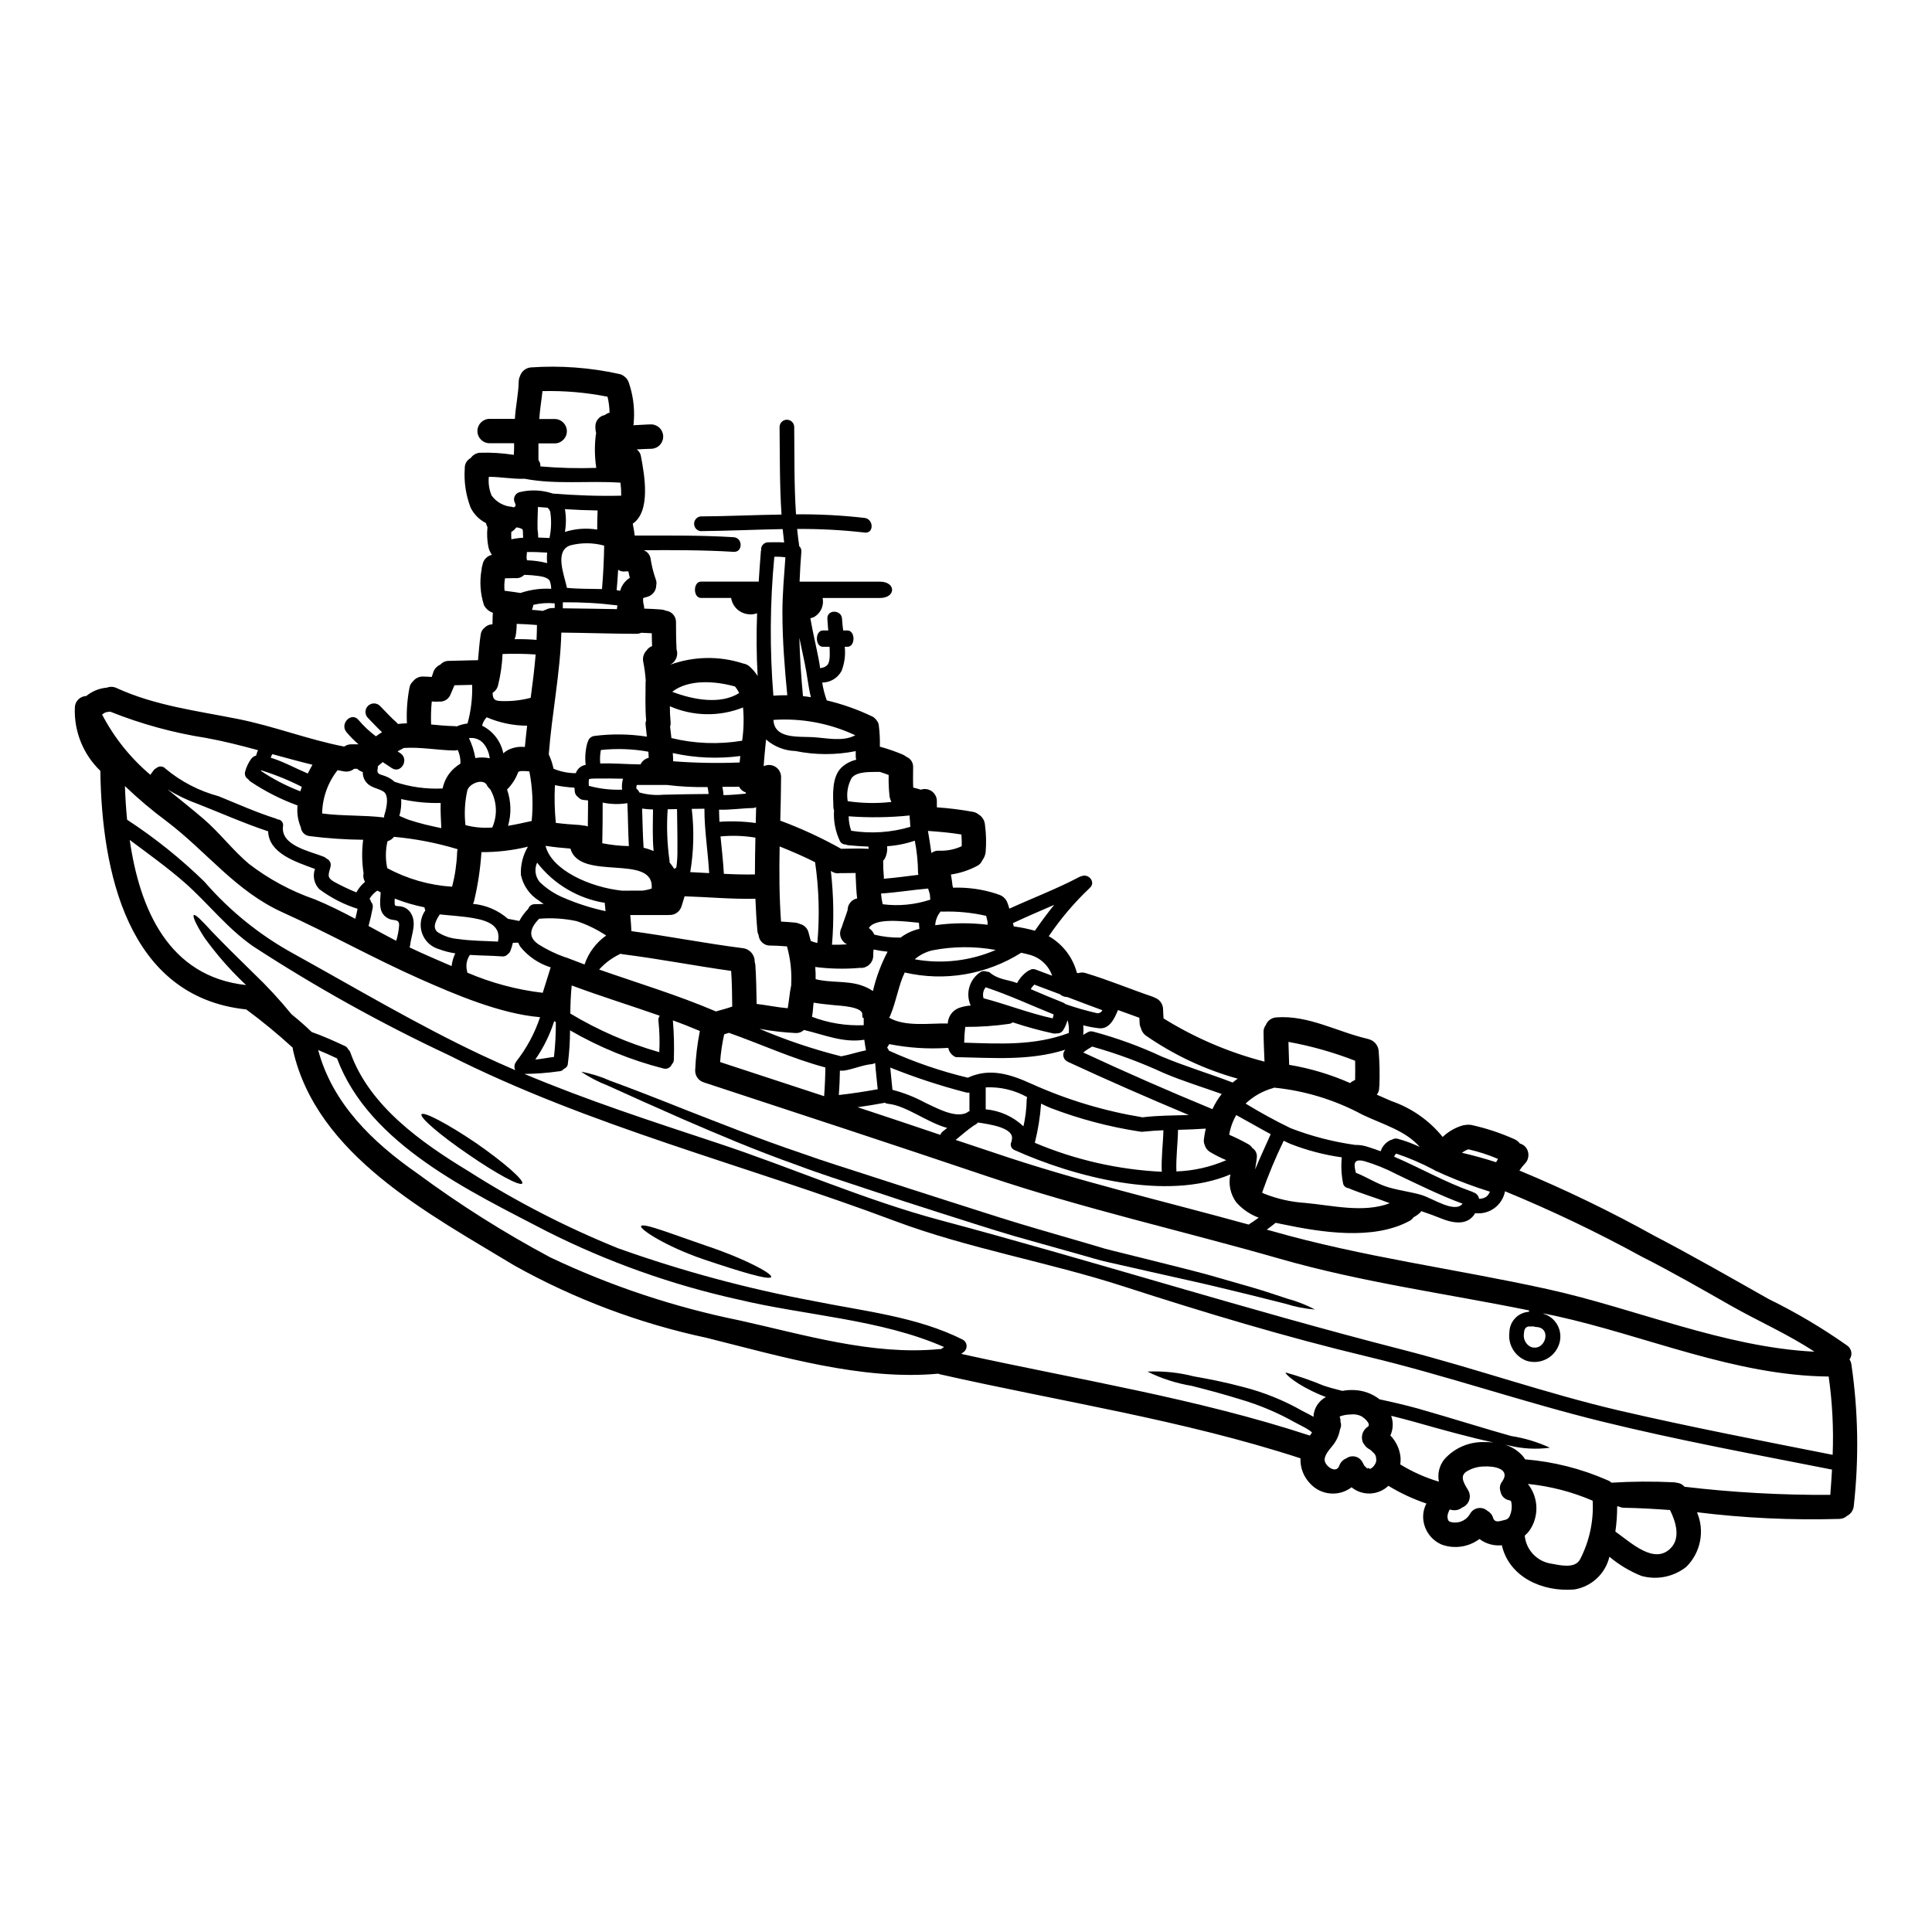 <?xml version="1.0" encoding="UTF-8"?>
<!-- Uploaded to: SVG Repo, www.svgrepo.com, Generator: SVG Repo Mixer Tools -->
<svg fill="#000000" width="800px" height="800px" version="1.1" viewBox="144 144 512 512" xmlns="http://www.w3.org/2000/svg">
 <g>
  <path d="m426.34 422.18c-9.523 2.996-19.051 2.156-29.07 1.969l-0.004-0.004c-0.977-0.426-1.695-1.289-1.938-2.324v-0.129c-0.105 0-0.215 0.023-0.344 0.023-5.129 0.324-10.281-0.016-15.324-1.016-0.207 0.312-0.395 0.637-0.562 0.973 0.219 0.199 0.375 0.461 0.453 0.75 6.731 3.055 13.738 5.461 20.93 7.18 5.816-2.695 11.312-0.93 17.047 1.699 9.316 4.184 19.141 7.141 29.219 8.793h0.086c4.055-0.496 8.125-0.477 12.203-0.605-10.754-4.523-21.445-9.18-32.023-14.09-0.035-0.016-0.062-0.039-0.086-0.066-0.219-0.094-0.418-0.227-0.582-0.395-0.754-0.766-0.758-1.992-0.004-2.758zm81.723 106.89c-0.043 0-0.648-0.645-0.754-0.73-0.043-0.023-0.645-0.434-0.73-0.477h-0.004c-0.449-0.281-0.82-0.676-1.078-1.141-0.062-0.062-0.105-0.129-0.172-0.191h-0.004c-0.84-1.562-0.32-3.508 1.184-4.441 0.926-0.711-0.992-2.414-1.875-2.848-0.832-0.371-1.75-0.508-2.652-0.391-1.016 0-2.019 0.184-2.973 0.539 0.137 0.312 0.215 0.648 0.238 0.988 0.008 0.129 0.008 0.262 0 0.391 0.242 0.672 0.195 1.418-0.133 2.051-0.273 1.578-0.949 3.055-1.965 4.289-0.789 1.016-2.418 2.695-2.047 4.137 0.395 1.574 3.059 3.277 3.812 1.207 0.301-0.902 0.988-1.625 1.875-1.969 0.691-0.504 1.574-0.672 2.406-0.465 0.832 0.207 1.527 0.773 1.902 1.543 0.086 0.148 0.539 0.926 0.52 0.926 0.105 0.129 0.602 0.516 0.602 0.582 0.082 0.027 0.164 0.062 0.238 0.105 0.023 0 0.023-0.043 0.043-0.043 0.02 0 0.086-0.105 0.129-0.105 0.105 0 0.191 0.129 0.234 0.129s0.066 0.129 0.129 0.105c0.062-0.023 0.148-0.043 0.148 0l0.004 0.004c0.066-0.059 0.141-0.109 0.215-0.156 0.148-0.086 0.234-0.129 0.281-0.148l0.109-0.105c0.133-0.125 0.254-0.254 0.367-0.395 0.043-0.086 0.344-0.539 0.395-0.625l0.023-0.023c0.043-0.168 0.105-0.324 0.148-0.473-0.004-0.074 0.012-0.148 0.043-0.219v-0.305c0-0.082-0.062-0.473-0.062-0.535 0 0 0.02-0.023 0.02 0v0.004c-0.059-0.465-0.277-0.895-0.617-1.215zm126.57-23.535v0.004c1.82 12.414 2.035 25.008 0.645 37.477-0.074 1.148-0.746 2.168-1.766 2.695-0.551 0.5-1.262 0.789-2.004 0.816-12.621 0.371-25.254-0.219-37.785-1.766 2.102 4.945 0.984 10.668-2.824 14.461-3.352 2.664-7.773 3.562-11.898 2.414-3.086-1.227-5.953-2.945-8.488-5.086-1.066 4.523-4.762 7.957-9.352 8.684-8.469 0.688-17.219-3.297-19.16-11.727l-0.004 0.004c-2.113 0.215-4.231-0.379-5.926-1.66-2.852 2.129-6.578 2.695-9.934 1.508-2.769-1.152-4.676-3.738-4.957-6.727-0.133-1.441 0.156-2.894 0.836-4.18-3.523-1.184-6.902-2.762-10.078-4.695-2.691 2.566-6.871 2.734-9.762 0.395-3.359 2.555-8.117 2.125-10.969-0.992-1.738-1.781-2.668-4.203-2.566-6.691-31.203-10.172-63.637-15.039-95.598-22.281-0.152-0.043-0.281-0.109-0.395-0.148-20.172 1.875-41.895-4.637-61.336-9.484l0.004-0.004c-17.852-3.805-35.035-10.262-50.973-19.156-22.566-13.684-52.543-29.266-58.73-57.281-0.023-0.156-0.035-0.316-0.043-0.473-3.922-3.59-8.031-6.969-12.305-10.129-31.652-3.32-38.309-36.898-38.672-63.23-4.539-4.356-6.996-10.441-6.758-16.727 0.008-1.676 1.344-3.047 3.019-3.102 1.559-1.277 3.469-2.055 5.477-2.219 0.832-0.32 1.758-0.281 2.562 0.105 10.234 4.676 21.207 6.016 32.109 8.191 9.57 1.898 18.664 5.477 28.215 7.324 0.547-0.406 1.211-0.617 1.891-0.602h1.906c-1.16-0.992-2.234-2.082-3.211-3.254-1.832-2.238 1.359-5.453 3.211-3.188v-0.004c1.371 1.613 2.918 3.066 4.613 4.332 0.535-0.395 1.055-0.754 1.613-1.102-1.316-1.227-2.519-2.543-3.769-3.812v-0.004c-0.84-0.887-0.816-2.277 0.043-3.141 0.863-0.863 2.258-0.883 3.144-0.047 1.531 1.531 2.934 3.148 4.594 4.57 0.086 0.086 0.105 0.191 0.191 0.281 0 0 0.043-0.023 0.086-0.023v-0.004c0.766-0.098 1.535-0.152 2.309-0.168-0.148-3.176 0.082-6.363 0.688-9.484 0.117-0.645 0.453-1.23 0.949-1.656 0.598-0.793 1.527-1.254 2.519-1.254 0.789 0 1.598 0.066 2.418 0.109 0.129-0.348 0.254-0.711 0.395-1.18h-0.004c0.293-0.941 0.988-1.707 1.898-2.09 0.586-0.652 1.43-1.016 2.305-0.992 2.562-0.023 5.117-0.172 7.672-0.172 0.234-2.262 0.348-4.547 0.711-6.789h0.004c0.082-0.738 0.465-1.406 1.055-1.852 0.379-0.387 0.855-0.66 1.379-0.785 0.234-0.043 0.473-0.062 0.688-0.105 0.02-0.324 0.02-0.645 0.02-0.992 0-0.645 0.023-1.359 0.086-2.047l0.004-0.004c-1.02-0.344-1.867-1.07-2.363-2.023-0.992-3.062-1.207-6.32-0.625-9.484 0-0.375 0.074-0.75 0.219-1.098 0.168-1.359 1.18-2.465 2.516-2.754-0.449-0.621-0.77-1.324-0.941-2.07-0.34-1.734-0.422-3.504-0.242-5.258-0.188-0.34-0.32-0.703-0.395-1.082-1.762-0.887-3.191-2.324-4.07-4.09-1.273-3.324-1.801-6.883-1.555-10.434-0.047-1.133 0.566-2.191 1.578-2.715 0.543-0.789 1.406-1.301 2.359-1.402 3.027-0.102 6.059 0.086 9.055 0.559 0.043-0.621 0.086-1.227 0.086-1.832v-1.25h-6.488c-1.785 0-3.231-1.445-3.231-3.231s1.445-3.231 3.231-3.231h6.691c0.195-3.316 0.949-6.555 1.016-9.871 0.008-0.484 0.117-0.961 0.324-1.402 0.395-1.309 1.547-2.246 2.906-2.359 7.816-0.539 15.668 0.039 23.32 1.723 0.496 0.082 0.961 0.289 1.355 0.602 0.59 0.402 1.031 0.984 1.254 1.66 1.094 3.16 1.562 6.504 1.375 9.84 0 0.098-0.016 0.191-0.043 0.281 0.039 0.41 0.004 0.828-0.105 1.227 1.594-0.066 3.211-0.215 4.828-0.234 1.723 0.086 3.078 1.504 3.078 3.231 0 1.727-1.355 3.148-3.078 3.231-1.121 0-2.481 0.109-3.938 0.172l0.004 0.004c0.609 0.43 1.012 1.09 1.117 1.828 0.949 5.004 2.652 14.562-2.176 17.848 0.215 1.055 0.395 2.09 0.52 3.148 8.75 0 17.477-0.105 26.207 0.434 2.477 0.148 2.5 4.031 0 3.879-7.953-0.492-15.887-0.473-23.836-0.43l-0.004-0.004c0.918 0.34 1.598 1.121 1.812 2.07 0.293 1.973 0.773 3.906 1.445 5.785 0.156 0.453 0.188 0.945 0.086 1.418 0 1.445-0.969 2.707-2.363 3.082-0.266 0.059-0.527 0.133-0.785 0.219-0.098 0.051-0.195 0.094-0.301 0.125 0 0.023-0.023 0.043-0.023 0.066 0 0.148-0.02 0.348-0.02 0.43 0.02 0.215 0.02 0.453 0.043 0.668 0 0.086 0.062 0.281 0.082 0.434 0.098 0.285 0.148 0.582 0.156 0.883-0.004 0.102 0.004 0.203 0.02 0.301 1.488 0.062 2.977 0.105 4.465 0.234l-0.004 0.004c0.453 0.027 0.898 0.137 1.316 0.32 1.547 0.188 2.699 1.523 2.648 3.082 0 2.394 0.023 4.762 0.148 7.156 0.488 1.469-0.086 3.078-1.398 3.902l-0.348 0.191h0.004c6.223-2.269 13.023-2.398 19.328-0.367 0.023 0.023 0.023 0.023 0.043 0.023 0.652 0.09 1.262 0.379 1.75 0.82 0.812 0.734 1.523 1.574 2.109 2.5-0.324-5.562-0.344-11.098-0.148-16.637h-0.004c-0.809 0.301-1.688 0.379-2.539 0.234-2.231-0.32-3.988-2.059-4.332-4.285h-7.973c-2.156 0-2.156-4.328 0-4.328l15.102-0.004c0.066 0 0.109 0.043 0.172 0.043 0.172-2.711 0.367-5.406 0.582-8.125v0.004c0.012-0.094 0.035-0.184 0.07-0.27-0.062-0.527 0.105-1.055 0.461-1.449 0.355-0.395 0.859-0.621 1.391-0.621 1.422 0 2.844-0.062 4.242 0.043-0.148-1.188-0.281-2.367-0.395-3.543-7.262 0.129-14.504 0.473-21.766 0.539v0.004c-0.973-0.133-1.703-0.969-1.703-1.953s0.73-1.816 1.703-1.949c7.156-0.043 14.309-0.395 21.465-0.496-0.516-7.738-0.43-15.516-0.516-23.277 0.047-1.035 0.902-1.852 1.938-1.852 1.039 0 1.895 0.816 1.941 1.852 0.086 7.738-0.043 15.52 0.477 23.223h-0.004c6.078-0.062 12.152 0.254 18.191 0.949 2.457 0.324 2.481 4.199 0 3.879v-0.004c-5.941-0.68-11.914-0.996-17.891-0.949 0.152 1.531 0.348 3.062 0.562 4.57 0.41 0.363 0.617 0.902 0.559 1.445-0.215 2.609-0.367 5.281-0.473 7.949h21.289c4.309 0 4.309 4.328 0 4.328h-15.191v0.004c0.441 2.031-0.523 4.109-2.363 5.086-0.285 0.113-0.578 0.207-0.879 0.277 0.625 3.621 1.488 7.176 2.195 10.797 0.152 0.789 0.285 1.617 0.395 2.438 1.68-0.281 2.481-0.789 2.543-3.234 0.023-0.82 0-1.613-0.043-2.434h-1.742c-2.156 0-2.156-4.328 0-4.328h1.398c-0.082-1.035-0.191-2.07-0.234-3.106-0.148-2.5 3.727-2.477 3.883 0 0.043 0.992 0.172 2.027 0.301 3.106h1.121c2.156 0 2.156 4.328 0 4.328h-0.699c0.238 2.176-0.059 4.379-0.859 6.418-1.023 1.879-2.981 3.051-5.117 3.062 0.25 1.609 0.652 3.191 1.207 4.723 4.117 0.977 8.121 2.383 11.938 4.207 0.5 0.219 0.926 0.578 1.23 1.035 0.32 0.344 0.531 0.777 0.605 1.246 0.25 1.914 0.348 3.844 0.297 5.773 2.012 0.547 3.984 1.223 5.906 2.027 0.414 0.164 0.797 0.387 1.141 0.668 1.133 0.457 1.844 1.586 1.77 2.805 0 1.785-0.062 3.578 0.023 5.344 0.68 0.152 1.355 0.34 2.019 0.559 0.988-0.344 2.082-0.184 2.93 0.434 0.848 0.613 1.34 1.602 1.32 2.648v1.594c3.238 0.219 6.461 0.625 9.652 1.211 0.516 0.105 0.996 0.332 1.402 0.664 1 0.602 1.637 1.66 1.703 2.824 0.316 2.379 0.371 4.785 0.172 7.176-0.094 0.777-0.391 1.512-0.863 2.133-0.273 0.688-0.797 1.242-1.465 1.551-2.148 1.133-4.473 1.891-6.875 2.246 0.152 0.883 0.305 1.785 0.395 2.691v0.109c0.066 0.234 0.109 0.453 0.172 0.688 3.945-0.133 7.887 0.426 11.641 1.66 0.074 0.023 0.148 0.062 0.215 0.109 1.211 0.27 2.191 1.152 2.586 2.324 0.191 0.477 0.324 0.969 0.473 1.465 6.188-2.82 12.562-5.234 18.598-8.422 0.184-0.094 0.379-0.16 0.582-0.195 1.766-0.75 3.836 1.574 2.156 3.106-4.09 3.867-7.746 8.172-10.906 12.832 0.129 0.062 0.281 0.125 0.395 0.191v0.004c3.508 2.133 6.047 5.551 7.086 9.523 0.129 0.02 0.281 0.02 0.395 0.043h-0.004c0.629-0.215 1.312-0.215 1.941 0 6.016 1.812 11.809 4.242 17.777 6.269 0.207 0.082 0.41 0.176 0.605 0.281 1.254 0.477 2.094 1.676 2.113 3.019 0.02 0.82 0.086 1.617 0.129 2.438 8.285 5.148 17.309 9.012 26.754 11.453-0.105-2.586-0.234-5.172-0.254-7.758h-0.004c-0.035-0.699 0.176-1.387 0.602-1.941 0.457-1.168 1.555-1.957 2.805-2.027 8.488-0.645 16.137 3.836 24.203 5.691 0.242 0.062 0.477 0.141 0.707 0.234 1.27 0.504 2.129 1.699 2.199 3.062 0.238 2.992 0.301 5.992 0.195 8.988-0.012 0.18-0.031 0.359-0.062 0.539 0.039 0.711-0.184 1.41-0.629 1.969 1.289 0.578 2.562 1.141 3.879 1.699 5.328 1.836 10.031 5.129 13.578 9.504 1.465-1.398 3.234-2.43 5.172-3.019 0.254-0.082 0.52-0.133 0.789-0.148 0.488-0.09 0.992-0.105 1.488-0.043 3.949 0.855 7.797 2.117 11.484 3.769 0.609 0.246 1.141 0.656 1.531 1.184 0.5 0.133 0.961 0.391 1.332 0.75 1.242 1.27 1.242 3.301 0 4.57-0.539 0.566-1.031 1.18-1.461 1.836 12.227 5.078 24.156 10.848 35.73 17.281 10.262 5.344 20.258 11.098 30.309 16.766h-0.004c7.266 3.555 14.234 7.684 20.84 12.348 0.574 0.398 0.965 1.016 1.078 1.707 0.113 0.688-0.059 1.395-0.473 1.957 0.246 0.387 0.414 0.82 0.484 1.273zm-4.961 24.008v0.004c0.277-6.934-0.078-13.879-1.055-20.75-24.891-0.238-48.273-10.758-72.324-16.059-1.078-0.234-2.156-0.449-3.254-0.664v0.086c3.188 0.961 5.074 4.238 4.309 7.477-0.445 1.871-1.648 3.469-3.32 4.414-1.676 0.945-3.664 1.148-5.496 0.562-3.086-1.156-4.965-4.293-4.523-7.562 0.047-2.883 2.312-5.242 5.191-5.41 0.023-0.105 0-0.234 0.023-0.367-22.066-4.484-44.285-7.438-66.051-13.688-25.926-7.434-51.914-13.234-77.52-21.852-24.977-8.426-50.023-16.637-75.062-24.867l-0.004-0.004c-1.395-0.395-2.359-1.672-2.359-3.125 0.141-3.531 0.555-7.047 1.246-10.516-2.363-0.992-4.723-1.941-7.152-2.801 0.289 3.438 0.375 6.891 0.258 10.344 0.012 0.488-0.184 0.957-0.539 1.293-0.336 0.875-1.273 1.355-2.18 1.117-8.691-2.219-17.035-5.625-24.797-10.125 0 2.973-0.195 5.945-0.582 8.898-0.047 0.582-0.434 1.082-0.992 1.27-0.336 0.445-0.863 0.699-1.418 0.695-3.016 0.43-6.055 0.66-9.098 0.688 16.699 7.027 33.77 12.562 51.078 18.293 19.652 6.488 39.031 15.086 59.004 20.434 40.988 10.949 81.379 23.793 122.52 34.328 19.348 4.961 38.18 11.641 57.672 16.184 18.711 4.336 37.57 7.977 56.426 11.703zm-0.625 10.605c0.172-2.238 0.328-4.461 0.453-6.691-20.41-4.027-40.902-7.801-61.117-12.777-20.793-5.117-41.031-12.133-61.852-17.133-21.875-5.238-43.426-11.727-64.801-18.645-19.98-6.465-41.121-10.02-60.754-17.391-39.359-14.785-80.582-24.934-118.21-43.965v0.004c-17.887-8.391-35.168-18.012-51.723-28.793-7.004-4.891-11.809-11.316-18.105-16.855-4.637-4.051-9.637-7.629-14.562-11.312 2.629 18.273 10.258 36.246 30.859 38.465-0.191-0.191-0.395-0.367-0.602-0.559l-0.004 0.004c-3.836-3.664-7.328-7.676-10.43-11.98-2.219-3.41-3.211-5.711-2.848-5.996 0.434-0.324 2.199 1.512 4.891 4.441 2.715 2.824 6.574 6.691 10.926 10.926h0.004c3.582 3.414 6.941 7.051 10.066 10.883 1.855 1.512 3.664 3.062 5.367 4.723 3.016 1.055 5.902 2.363 8.789 3.707v0.004c0.391 0.16 0.703 0.469 0.863 0.859 0.262 0.227 0.461 0.516 0.582 0.84 5.023 14.168 18.812 23.879 31.164 31.379 12.605 8.043 25.922 14.91 39.781 20.516 16.832 6.004 34.109 10.668 51.672 13.949 13.273 2.711 27.551 4.137 39.754 10.301 0.516 0.312 0.859 0.84 0.938 1.434 0.074 0.598-0.125 1.195-0.543 1.625-0.344 0.262-0.625 0.496-0.863 0.688 30.926 6.832 62.238 11.75 92.391 21.648 0.129-0.191 0.262-0.395 0.395-0.582 0.051-0.074 0.109-0.145 0.172-0.211-0.227-0.258-0.492-0.477-0.785-0.648-0.992-0.688-2.219-1.227-3.684-2.023h-0.004c-4.617-2.609-9.52-4.676-14.609-6.164-4.723-1.469-9.098-2.609-12.781-3.543-4.086-0.676-8.055-1.953-11.766-3.789 4.141-0.191 8.289 0.234 12.305 1.27 3.769 0.645 8.266 1.527 13.191 2.844 5.441 1.398 10.676 3.516 15.559 6.297 0.84 0.453 1.898 0.949 2.953 1.574 0.086-2.211 1.344-4.207 3.297-5.238-0.52-0.191-1.035-0.395-1.512-0.602-6.356-2.691-9.371-5.539-9.16-5.902l0.004-0.004c3.414 0.953 6.769 2.109 10.043 3.473 1.488 0.496 3.168 0.949 4.981 1.402 1.027-0.191 2.078-0.266 3.125-0.219 2.449 0.09 4.809 0.949 6.742 2.457 3.211 0.688 6.617 1.469 10.152 2.438 9.723 2.777 18.406 5.539 24.723 7.285h-0.004c3.555 0.547 7.016 1.594 10.277 3.102-3.609 0.48-7.277 0.285-10.816-0.582-0.348-0.062-0.73-0.148-1.078-0.215v-0.004c1.793 0.543 3.402 1.566 4.656 2.957 0.25 0.289 0.473 0.598 0.664 0.926 7.488 0.613 14.824 2.461 21.703 5.473 0.438 0.156 0.84 0.395 1.184 0.711 5.473-0.34 10.965-0.375 16.445-0.109 0.297 0.008 0.594 0.051 0.879 0.133 0.793 0.062 1.523 0.441 2.027 1.055 12.824 1.512 25.727 2.231 38.637 2.144zm-4.199-37.926c-6.938-4.613-15-8.148-22.094-12.18-7.801-4.441-15.602-8.922-23.617-12.988v0.004c-11.766-6.453-23.879-12.246-36.289-17.352-0.703 3.715-4.16 6.246-7.91 5.797-1.656 2.867-4.867 3.039-8.789 1.488-1.879-0.754-3.664-1.422-5.512-2.027-0.059 0.129-0.137 0.246-0.234 0.348-0.52 0.496-1.109 0.918-1.746 1.246-0.023 0.023-0.023 0-0.043 0.023v0.004c-0.293 0.426-0.684 0.773-1.145 1.008-9.695 5.195-23.402 2.977-33.852 0.789l-1.551-0.324c-0.754 0.602-1.551 1.227-2.363 1.812 0.453 0.125 0.906 0.234 1.359 0.367 24.16 6.914 48.66 10.02 73.102 15.41 23.348 5.148 46.652 15.363 70.684 16.57zm-37.996 51.957c2.477-2.629 1.336-6.769-0.285-10-4.051-0.301-8.102-0.539-12.176-0.602h0.004c-0.535-0.012-1.059-0.145-1.531-0.395-0.086 0.02-0.191 0.02-0.305 0.043h0.004c0.004 2.227-0.152 4.453-0.473 6.66 4.117 2.891 10.387 8.969 14.762 4.293zm-24.141 3.102h0.004c2.492-4.797 3.652-10.18 3.359-15.578-5.449-2.348-11.227-3.848-17.133-4.441 0.004 0.016 0.004 0.031 0 0.043 2.828 3.598 2.969 8.621 0.348 12.367-0.367 0.473-0.777 0.906-1.23 1.297 0.027 0.074 0.039 0.156 0.039 0.234 0.457 3.68 3.301 6.609 6.965 7.176 2.219 0.391 6.273 1.445 7.652-1.098zm-13.211-56.418c3.938 1.699 5.992-5.047 1.594-5.195h0.004c-0.262-0.012-0.516-0.07-0.754-0.176-0.199 0.043-0.402 0.059-0.605 0.047-1.18-0.148-1.812 0.395-1.875 1.789h0.004c-0.258 1.406 0.398 2.82 1.637 3.535zm-5.406 44.891h0.004c0.469-1.039 0.633-2.191 0.469-3.32-0.086-0.754-0.191-0.754-0.668-0.863v0.004c-1.176-0.23-2.082-1.176-2.262-2.363-0.309-0.871-0.145-1.84 0.434-2.562 2.394-3.43-2.219-4.203-4.918-4.012-1.652 0.035-3.266 0.527-4.652 1.426-1.836 1.359-0.234 3.426 0.602 4.914 0.461 0.805 0.543 1.773 0.227 2.648s-0.996 1.566-1.863 1.895c-0.742 0.602-1.715 0.84-2.652 0.652-0.211-0.023-0.43-0.086-0.645-0.129v-0.004c-0.211 0.406-0.379 0.832-0.496 1.273-0.148 0.539-0.105 1.766 0.582 1.969 2.016 0.637 4.207-0.203 5.281-2.027 0.426-0.832 1.211-1.414 2.129-1.578 0.918-0.168 1.859 0.105 2.547 0.734 0.73 0.398 1.27 1.074 1.488 1.879 0.324 1.035 1.246 0.992 2.195 0.73 1.34-0.34 1.727-0.316 2.203-1.266zm-3.621-93.746c0.168-0.305 0.344-0.602 0.516-0.883h0.004c-2.543-1.086-5.18-1.938-7.875-2.547-0.602 0.223-1.168 0.535-1.68 0.926 3.023 0.691 6.043 1.531 9.039 2.5zm-3.32 74.16v-0.004c0.879-0.02 1.758 0.016 2.629 0.105-5.992-1.289-13.211-3.254-21.012-5.477-2.07-0.578-4.094-1.098-6.102-1.594h0.004c0.621 1.699 0.547 3.574-0.215 5.215 1.469 1.508 2.406 3.453 2.672 5.539 0.074 0.711 0.059 1.426-0.043 2.133 3.199 1.965 6.641 3.5 10.234 4.57-0.41-2.082 0.109-4.238 1.426-5.902 2.637-2.973 6.434-4.648 10.406-4.59zm0.734-65.02 0.004-0.004c0.43-0.352 0.754-0.816 0.945-1.34-4.039-1.266-8.008-2.738-11.898-4.414-0.688-0.305-1.359-0.605-2.047-0.93-0.336-0.109-0.656-0.266-0.945-0.473-3.184-1.695-6.5-3.121-9.918-4.266-0.262 0.211-0.457 0.496-0.559 0.816 6.918 2.973 13.512 6.766 20.625 9.266 0.105 0.023 0.172 0.109 0.281 0.148v0.004c0.832 0.211 1.457 0.898 1.594 1.746 0.68 0.008 1.348-0.188 1.922-0.559zm-16.984-0.395c2.82 0.863 8.66 4.848 10.691 2.238-6.035-2.238-11.77-5.086-17.566-7.844v-0.004c-2.699-1.41-5.527-2.555-8.445-3.426-3.148-0.789-2.754 1.035-2.262 3.106h0.066c2.887 1.141 5.711 3.016 8.66 3.856 2.945 0.844 5.949 1.195 8.859 2.055zm-6.469-14.957 0.004-0.004c1.992 0.551 3.93 1.273 5.797 2.156-3.746-4.352-9.91-6.016-15.168-8.539v0.004c-7.25-3.918-15.207-6.356-23.406-7.176l-0.324 0.129c-2.711 0.754-5.195 2.16-7.238 4.094 3.875 2.375 7.867 4.555 11.957 6.531 5.504 2.121 11.227 3.606 17.066 4.422 1.188-0.02 2.371 0.168 3.492 0.559 1.098 0.348 2.176 0.711 3.273 1.121v0.004c0.43-1.32 1.395-2.398 2.652-2.977 0.105-0.043 0.234-0.062 0.367-0.105 0.453-0.301 1.016-0.383 1.531-0.219zm-24.609 16.984c7.219 0.645 15.492 2.754 22.477 0.086-3.617-1.426-7.41-2.504-11.02-4.012h0.004c-0.727-0.078-1.301-0.652-1.379-1.379-0.438-2.227-0.547-4.508-0.324-6.766-4.672-0.652-9.25-1.855-13.641-3.578-0.602-0.238-1.18-0.562-1.746-0.82-2.168 4.473-4.082 9.062-5.731 13.75 0.188 0.117 0.391 0.219 0.602 0.297 3.438 1.367 7.07 2.184 10.766 2.422zm13.297-32.605c0.023-1.684 0.043-3.387 0-5.066-5.715-2.227-11.633-3.902-17.672-4.996l0.191 6.078v-0.004c5.562 0.93 10.98 2.551 16.141 4.828 0.359-0.312 0.77-0.57 1.207-0.758-0.012-0.02 0.051-0.043 0.133-0.082zm-26.504 23.746c1.297-3.148 2.754-6.227 4.137-9.352-3.059-1.637-6.078-3.406-9.137-5.066-0.934 1.613-1.566 3.379-1.871 5.215 1.77 0.762 3.496 1.617 5.172 2.566 0.383 0.25 0.711 0.57 0.969 0.949 0.859 0.551 1.32 1.551 1.18 2.562-0.082 1.016-0.316 2.07-0.449 3.125zm-1.656 14.562c0.883-0.562 1.766-1.18 2.606-1.789-2.301-0.848-4.352-2.254-5.973-4.094-1.539-2.129-2.094-4.809-1.527-7.371-16.984 7.223-41.66 0.539-57.199-6.441l0.004-0.004c-0.438-0.168-0.777-0.516-0.93-0.957s-0.102-0.926 0.141-1.324c0.023-0.109 0-0.191 0.023-0.305 0.992-3.336-5.84-4.242-8.965-4.723-0.129 0.16-0.273 0.305-0.43 0.434-0.234 0.156-0.48 0.301-0.734 0.43-1.66 1.141-3.148 2.481-4.723 3.75 3.387 1.141 6.766 2.238 10.152 3.383 22.305 7.59 44.91 12.805 67.52 19.055-0.008-0.016 0.012-0.043 0.035-0.043zm-4.289-37.609h-0.004c0.43-0.359 0.875-0.695 1.336-1.012-8.719-2.422-16.969-6.297-24.402-11.465-0.629-0.484-1.07-1.168-1.254-1.941-0.219-0.434-0.336-0.91-0.34-1.398-0.023-0.453-0.043-0.883-0.066-1.336-1.898-0.668-3.789-1.359-5.668-2.047-0.883 2.109-2.176 5.117-5 4.824v0.004c-1.418-0.156-2.824-0.418-4.203-0.789 0.074 0.848 0.074 1.695 0 2.543 0.305-0.195 0.605-0.395 0.93-0.562h0.043c0.449-0.352 1.039-0.473 1.594-0.324 6.269 1.676 12.379 3.894 18.262 6.637 6.164 2.59 12.543 4.484 18.77 6.875zm-5.363 7.051h-0.004c0.66-1.426 1.484-2.773 2.457-4.012-5.117-1.832-10.324-3.406-15.324-5.539v0.004c-6.141-2.844-12.496-5.191-19.008-7.027-0.828 0.457-1.621 0.98-2.359 1.574 11.297 5.258 22.711 10.258 34.234 15.008zm3.66 13.531h-0.004c-1.484-0.625-2.926-1.352-4.309-2.176-0.66-0.402-1.148-1.031-1.379-1.766-0.219-0.496-0.301-1.039-0.234-1.574 0.113-0.957 0.281-1.906 0.496-2.844-2.438 0.172-4.891 0.254-7.348 0.324-0.066 3.684-0.582 7.348-0.434 11.02 4.547-0.156 9.027-1.168 13.207-2.977zm-17.09 3.062c-0.168-3.664 0.348-7.305 0.434-10.992-1.832 0.086-3.641 0.195-5.477 0.395h-0.004c-0.273 0.035-0.551 0.012-0.816-0.062 0-0.023-0.062 0-0.086 0-8.016-1.234-15.875-3.316-23.449-6.207-0.84-0.348-1.699-0.73-2.586-1.18v-0.004c-0.246 3.504-0.805 6.981-1.66 10.387 10.676 4.516 22.062 7.113 33.641 7.672zm-15.742-42.801c-3.102-1.145-6.207-2.305-9.289-3.492l-0.004 0.004c-0.715-0.004-1.406-0.266-1.941-0.738-2.262-0.863-4.527-1.723-6.809-2.562-0.371 0.359-0.688 0.762-0.949 1.203 2.82 1.207 5.668 2.418 8.535 3.543h-0.004c0.258 0.102 0.492 0.246 0.695 0.43 2.648 0.926 5.344 1.703 8.078 2.332 0.656 0.23 1.383-0.078 1.676-0.711zm-8.898 6.035h-0.008c0.113-1.102 0.016-2.215-0.281-3.277 0 0-0.039-0.02-0.082-0.02-0.246 0.887-0.617 1.738-1.105 2.519-0.355 0.602-1.027 0.945-1.723 0.883-0.289 0.066-0.59 0.074-0.883 0.023-3.641-0.789-7.238-1.777-10.773-2.953-0.242 0.195-0.531 0.332-0.84 0.391-3.891 0.562-7.816 0.836-11.746 0.82-0.168 1.387-0.262 2.781-0.281 4.18 9.496 0.285 18.59 0.848 27.707-2.559zm-4.266-3.883h-0.008c0.117-0.336 0.203-0.68 0.258-1.035-5.992-2.414-11.852-5.148-18.016-7.195v0.004c-0.652 0.816-0.863 1.902-0.562 2.906 6.156 1.621 12.105 3.973 18.312 5.328zm-4.723-23.223c1.641-2.332 3.32-4.633 5.117-6.852-3.664 1.594-7.328 3.148-10.926 4.844 0.062 0.305 0.148 0.582 0.215 0.867h-0.008c1.887 0.25 3.754 0.629 5.586 1.145zm0.152 10.277c1.488 0.539 2.953 1.121 4.441 1.66l-0.008 0.004c-0.934-2.703-3.133-4.773-5.887-5.539-0.789-0.215-1.551-0.395-2.328-0.559h0.004c-9.176 5.797-20.289 7.684-30.863 5.234-1.617 3.297-2.176 7.414-3.793 11.316-0.09 0.227-0.203 0.445-0.344 0.645 4.199 2.519 10.883 1.445 15.352 1.551 0.066-0.004 0.129 0.004 0.191 0.023 0.062-1.82 1.195-3.434 2.887-4.117 1.027-0.371 2.102-0.598 3.191-0.668-1.469-3.242-0.305-7.066 2.715-8.941 0.82-0.453 1.613 0.062 2.152 0.062h0.023c2.5 2.156 4.957 1.941 7.391 2.934l0.004-0.004c0.699-1.309 1.715-2.426 2.953-3.254 0.102-0.051 0.211-0.094 0.32-0.129 0.457-0.34 1.055-0.422 1.582-0.219zm-2.32 34.496c0.004-0.227 0.051-0.453 0.129-0.668-3.348-1.875-7.16-2.773-10.992-2.586v5.82c3.746 0.328 7.269 1.914 10 4.504 0.535-2.32 0.82-4.691 0.863-7.07zm-10.324-46.348c-0.07-0.254-0.086-0.523-0.043-0.785-0.105-0.539-0.234-1.055-0.367-1.574-3.809-0.867-7.711-1.246-11.617-1.121-0.148-0.004-0.301-0.016-0.449-0.039-0.863 1.023-1.371 2.301-1.445 3.641 4.613-0.645 9.293-0.684 13.922-0.121zm-4.781 49.375c-0.023-0.086-0.066-0.129-0.066-0.215l-0.004-4.676c-0.301 0.047-0.609 0.031-0.906-0.047-6.828-1.762-13.531-3.965-20.074-6.59 0.172 1.969 0.395 3.938 0.582 5.902 3.016 0.777 5.922 1.922 8.66 3.406 2.754 1.25 7.734 4.137 10.926 2.715 0.191-0.105 0.344-0.262 0.539-0.367 0.105-0.059 0.223-0.102 0.344-0.129zm6.894-42.695c-5.574-1.02-11.293-0.98-16.855 0.113-1.699 0.414-3.281 1.223-4.613 2.359 7.242 1.312 14.711 0.449 21.469-2.473zm-9.008-27.496h-0.004c0.039-1.035 0.008-2.074-0.086-3.106-2.93-0.496-5.883-0.73-8.855-0.949 0.324 1.941 0.645 3.902 0.906 5.863v0.004c0.566-0.449 1.281-0.672 2.004-0.629 2.074 0.094 4.144-0.312 6.031-1.184zm-5 75.57c0.395-0.305 0.789-0.602 1.16-0.906-5.34-1.445-10.945-5.973-15.664-6.398-0.309-0.016-0.605-0.113-0.863-0.277-2.414 0.453-4.805 0.84-7.219 1.18 7.305 2.41 14.609 4.852 21.914 7.324 0.129-0.363 0.363-0.68 0.672-0.914zm-0.555 57.719c0.305-0.191 0.602-0.395 0.883-0.559-16.656-7.371-37.023-8.383-54.523-12.594-17.598-3.887-34.637-9.953-50.73-18.059-20.152-10.539-47.109-22.973-55.625-45.844-1.66-0.789-3.316-1.527-5-2.215 3.812 14.199 14.395 24.402 26.25 32.668 11.188 8.27 22.965 15.711 35.234 22.262 16 7.59 32.859 13.203 50.211 16.723 17.09 3.793 35.215 9.289 52.801 7.609h0.004c0.164-0.02 0.332-0.02 0.496 0.008zm-2.754-119.14-0.004 0.004c-0.043-0.191-0.062-0.387-0.062-0.586 0-0.191-0.023-0.395-0.043-0.582-0.012-0.121-0.035-0.246-0.066-0.363-0.086-0.359-0.191-0.711-0.324-1.055-0.043-0.105-0.043-0.234-0.086-0.348-4.18 0.348-8.316 1.059-12.496 1.316v-0.004c0.074 0.961 0.223 1.914 0.449 2.848 4.25 0.547 8.566 0.129 12.629-1.223zm-2.898 7.75c-0.066-0.539-0.105-1.078-0.129-1.617-3.812-0.344-11.641-1.445-13.277 1.422 0.023 0.023 0.066 0.023 0.086 0.043v-0.004c0.602 0.422 1.074 1.008 1.359 1.688 2.273 0.562 4.617 0.828 6.961 0.785 1.133-0.855 2.398-1.523 3.746-1.969 0.41-0.137 0.82-0.223 1.254-0.348zm-0.281-14.312c-0.043-0.156-0.074-0.312-0.086-0.473-0.02-2.883-0.309-5.754-0.863-8.582-2.367 0.812-4.832 1.305-7.328 1.469 0.117 1.121-0.09 2.25-0.602 3.254-0.133 0.215-0.285 0.418-0.453 0.605-0.012 1.445 0.055 2.891 0.191 4.328 0.012 0.145-0.004 0.293-0.043 0.434 3.082-0.242 6.121-0.672 9.184-1.039zm-2.133-12.715c-0.023-0.582-0.066-1.18-0.109-1.789-0.066-0.355-0.086-0.719-0.062-1.078v-0.152c-5.371 0.547-10.781 0.621-16.168 0.219 0.008 1.305 0.234 2.602 0.672 3.832 5.234 0.828 10.586 0.477 15.668-1.035zm-5.023-6.598c0-0.043-0.023-0.062-0.023-0.105-0.25-0.477-0.41-0.996-0.473-1.531-0.199-1.828-0.27-3.668-0.215-5.508-0.789-0.305-1.586-0.586-2.394-0.844-0.02 0-0.062 0.023-0.082 0.023-2.07 0.062-5.84-0.262-7.328 1.594-1.043 1.875-1.414 4.051-1.055 6.164 3.832 0.566 7.723 0.633 11.57 0.203zm-0.992 39.676c-1.25-0.117-2.496-0.309-3.727-0.578-0.066 0.551-0.094 1.105-0.086 1.656-0.02 1.777-1.457 3.211-3.231 3.234-0.109-0.004-0.219-0.02-0.328-0.043-0.066 0.023-0.141 0.039-0.211 0.043-3.863 0.324-7.75 0.238-11.598-0.258 0.09 1.074 0.129 2.152 0.105 3.231 3.812 0.992 8.266 0.367 12.027 1.617l0.004 0.004c1.117 0.355 2.176 0.867 3.148 1.523 0.848-3.629 2.156-7.137 3.894-10.434zm-2.629 36.457c-0.215-2.328-0.516-4.633-0.668-6.957v-0.004c-0.27 0.16-0.57 0.262-0.883 0.301-2.523 0.238-4.891 1.34-7.391 1.723-0.207 0.023-0.418 0.023-0.625 0-0.152 0.012-0.301 0.012-0.453 0-0.02 2.156-0.129 4.309-0.281 6.469 3.449-0.383 6.898-0.922 10.301-1.531zm-2.438-63.684v-0.621c-1.812-0.066-3.621-0.195-5.406-0.367-0.23-0.027-0.457-0.094-0.668-0.199-0.652 0.02-1.254-0.355-1.527-0.949-1.191-2.531-1.719-5.328-1.531-8.121-0.113-0.234-0.172-0.492-0.172-0.754-0.105-3.277-0.477-7.973 2.113-10.539 1.105-1.031 2.461-1.754 3.934-2.09-0.105-0.363-0.148-0.742-0.129-1.121v-0.254-0.906-0.004c-5.269 1.059-10.699 1.051-15.969-0.023-2.875-0.082-5.633-1.164-7.801-3.059-0.234 2.477-0.496 4.891-0.625 7.086 0.984-0.488 2.156-0.438 3.094 0.141s1.512 1.602 1.52 2.703c-0.023 3.856-0.109 7.719-0.215 11.574h-0.004c5.574 2.07 10.98 4.57 16.168 7.481 0 0 0-0.023 0.043-0.023 2.281 0 4.547-0.148 6.828 0zm-0.664 53.383c-0.172-0.926-0.328-1.875-0.453-2.82-5.562 0.906-10.629-1.34-15.992-2.586v-0.004c-0.566 0.547-1.328 0.84-2.113 0.82-3.246-0.156-6.477-0.531-9.672-1.121 7.012 2.992 14.25 5.426 21.648 7.285 2.231-0.406 4.352-1.16 6.582-1.59zm-0.605-6.66v-1.875c0-0.066-0.301-0.109-0.301-0.152h0.004c-0.062-0.23-0.094-0.469-0.09-0.707 0.367-2.219-6.078-2.438-7.414-2.586-1.875-0.195-3.641-0.348-5.477-0.668-0.168 1.246-0.168 2.5-0.43 3.75h0.004c4.367 1.664 9.031 2.422 13.703 2.223zm-1.941-33.555c0.066 0 0.129-0.023 0.195-0.023-0.234-2.023-0.305-4.07-0.395-6.098v-0.281-0.395c-1.25 0-2.523 0.043-3.769 0.043-0.109 0-0.195-0.023-0.305-0.023l0.004 0.004c-0.762 0.172-1.562 0.027-2.219-0.395-0.09-0.066-0.184-0.125-0.281-0.176 0.746 6.496 0.848 13.051 0.301 19.566 1.34 0.023 2.695-0.02 3.988-0.105-1.414-0.664-2.144-2.25-1.727-3.754 0.066-0.23 0.16-0.457 0.281-0.664 0.496-1.574 1.102-3.082 1.598-4.656-0.008-1.43 0.949-2.688 2.328-3.059zm-11.633-42.797c3.664 0.195 8.02 1.297 11.336-0.496-6.766-3.176-14.227-4.574-21.68-4.07 0.211 5.019 6.418 4.375 10.344 4.566zm3.082 95.148c0.191-2.523 0.301-5.066 0.324-7.609-8.773-2.328-17.004-6.164-25.559-9.18l-1.246 0.395-0.004 0.004c-0.543 2.418-0.906 4.875-1.082 7.348 9.18 3.012 18.367 6.027 27.566 9.043zm-1.789-40.625-0.004 0.004c0.633-7.125 0.43-14.301-0.602-21.383-3.062-1.551-6.207-2.887-9.395-4.18-0.129 6.641-0.109 13.277 0.367 19.914 1.203 0.066 2.414 0.152 3.598 0.262v-0.004c0.484 0.043 0.957 0.168 1.398 0.367 1.098 0.258 1.965 1.09 2.266 2.176 0.215 0.754 0.395 1.551 0.625 2.332 0.551 0.227 1.121 0.406 1.699 0.535 0.023 0 0.023-0.02 0.043-0.02zm-3.812-65.387c0.688 0.062 1.402 0.172 2.09 0.281-0.73-2.977-0.992-6.035-1.656-9.117-0.477-2.219-0.949-4.441-1.402-6.641 0.145 5.219 0.48 10.414 0.965 15.48zm-3.125 76.504-0.004 0.004c0.191-3.434-0.188-6.879-1.117-10.191-1.469-0.105-2.957-0.211-4.441-0.211v-0.004c-1.602 0.039-2.957-1.184-3.082-2.781-0.18-0.371-0.293-0.77-0.324-1.184-0.254-2.824-0.395-5.625-0.516-8.449-6.269 0.152-12.5-0.453-18.77-0.645-0.281 0.863-0.539 1.703-0.789 2.586-0.414 1.48-1.809 2.469-3.344 2.359-0.039 0.02-0.086 0.023-0.129 0.02h-10.137c0.125 1.426 0.254 2.848 0.301 4.269 9.891 1.336 19.699 3.273 29.609 4.523v0.004c1.809 0.242 3.133 1.82 3.062 3.644 0.09 0.242 0.148 0.492 0.176 0.75 0.211 2.754 0.301 7.523 0.344 10.367 2.754 0.324 5.453 0.906 8.234 1.141 0.344-1.941 0.496-3.879 0.863-5.797h-0.004c0.023-0.074 0.051-0.145 0.086-0.211 0-0.074-0.023-0.125-0.023-0.191zm-4.723-76.633c1.27-0.086 2.414-0.129 3.684-0.105-0.688-7.156-1.289-14.562-1.289-21.938 0-4.938 0.453-9.84 0.789-14.613l-0.004-0.004c-0.969-0.137-1.949-0.184-2.93-0.148-1.16 12.238-1.246 24.555-0.25 36.809zm-4.676 33.746c0.043-1.402 0.062-2.797 0.105-4.199-0.258 0.141-0.543 0.223-0.84 0.238-3.019 0.043-5.973 0.539-8.984 0.43 0.02 1.078 0.043 2.133 0.105 3.211 3.207-0.227 6.43-0.113 9.613 0.324zm-0.215 13.621c0-3.254 0.066-6.488 0.129-9.742v0.004c-3.059-0.508-6.164-0.613-9.246-0.324 0.305 3.293 0.711 6.594 0.887 9.91 2.734 0.137 5.492 0.223 8.227 0.16zm-2.434-21.391v-0.344 0.004c-0.766-0.234-1.398-0.773-1.75-1.488-1.488 0-2.953 0-4.441 0.02h0.004c0.145 0.727 0.246 1.461 0.301 2.199 1.961-0.027 3.922-0.219 5.887-0.391zm-0.949-14.051c0.418-2.91 0.496-5.863 0.234-8.793-6.246 2.492-13.234 2.375-19.395-0.324 0 1.383 0.062 2.754 0.191 4.137 0.051 0.418 0.008 0.84-0.129 1.234 0.109 1.031 0.238 2.047 0.348 3.059h-0.004c6.141 1.5 12.52 1.738 18.754 0.703zm-0.668 5.777c0.043-0.562 0.105-1.121 0.172-1.703-5.965 0.789-12.02 0.523-17.891-0.789 0.066 0.707 0.086 1.441 0.105 2.176v0.004c5.859 0.449 11.738 0.559 17.609 0.32zm-0.129-18.406-0.004 0.004c-0.293-0.617-0.664-1.199-1.098-1.727-5.117-1.426-12.203-2.027-16.637 1.402 5.539 2.125 12.781 3.465 17.734 0.34zm-1.832 83.094c-0.023-3.231-0.086-6.356-0.285-9.445-9.57-1.336-19.051-3.188-28.617-4.398v0.004c-0.23-0.027-0.453-0.078-0.672-0.152-2.164 0.992-4.102 2.418-5.695 4.188 10.344 3.621 20.859 6.789 30.949 11.098 1.449-0.43 2.902-0.773 4.32-1.293zm-6.25-56.332c-0.066-0.605-0.172-1.227-0.281-1.836v0.004c-3.609 0.074-7.219-0.113-10.801-0.559h-7.969c-0.102 0.312-0.137 0.641-0.109 0.969 0.355 0.25 0.629 0.605 0.785 1.016 2.062 0.598 4.219 0.801 6.356 0.602 4.019-0.086 8.008-0.176 12.02-0.195zm0.129 20.969c-0.305-5.711-1.27-11.355-1.25-17.066-1.121 0.02-2.238 0.02-3.363 0.043 0.668 5.578 0.535 11.223-0.395 16.762 1.664 0.074 3.328 0.156 5.008 0.262zm-8.406-6.356c0.023-3.543-0.062-7.086-0.105-10.605-0.82 0.023-1.637 0.043-2.481 0.043-0.312 4.555-0.145 9.125 0.496 13.645 0.012 0.141 0.012 0.285 0 0.426 0.445 0.543 0.855 1.113 1.227 1.707 0.324-0.129 0.582-0.281 0.605-0.496 0.203-1.566 0.289-3.144 0.258-4.719zm-4.809 53.812c0.148-2.738 0.074-5.484-0.215-8.211-0.082-0.508 0.039-1.031 0.348-1.445-7.758-2.715-15.625-5.152-23.34-8.02-0.254 2.481-0.344 4.957-0.367 7.434v0.004c7.371 4.438 15.301 7.879 23.574 10.238zm-1.508-53.297c-0.324-3.66-0.191-7.348-0.148-11.02v-0.004c-0.969-0.016-1.934-0.094-2.891-0.234 0.129 3.469 0.148 6.914 0.395 10.387 0.906 0.207 1.793 0.496 2.644 0.871zm-0.395-54.316c-0.043-1.117-0.086-2.258-0.086-3.406l-2.777-0.129c-0.438 0.188-0.906 0.285-1.383 0.281-6.594-0.023-13.211-0.262-19.805-0.324-0.301 10.84-2.519 21.484-3.336 32.305 0.023 0.055 0.051 0.102 0.086 0.148 0.527 1.16 0.922 2.375 1.18 3.621 1.871 0.781 3.879 1.184 5.902 1.184 0.391-1.168 1.398-2.016 2.613-2.203-0.23-1.953-0.074-3.938 0.449-5.836 0.023-0.07 0.059-0.137 0.109-0.195 0.168-0.871 0.883-1.535 1.766-1.637 4.617-0.594 9.297-0.527 13.898 0.191-0.125-1.055-0.234-2.133-0.344-3.188-0.035-0.375 0.016-0.75 0.152-1.098-0.281-3.34-0.172-6.691-0.148-10.02l-0.004-0.004c0.004-0.18 0.016-0.359 0.043-0.539-0.109-1.641-0.324-3.277-0.645-4.891-0.262-1.125 0.07-2.305 0.883-3.125 0.344-0.52 0.844-0.918 1.434-1.129zm-0.105 64.242c0.73-9.445-19.055-1.742-21.531-10.578-2.199-0.172-4.398-0.395-6.598-0.73 1.574 6.422 11.789 10.988 20.238 11.875l5.383-0.004c0.848-0.098 1.684-0.281 2.492-0.555zm-0.789-34.637c-0.023-0.539-0.043-1.078-0.086-1.617h0.004c-4.156-0.754-8.398-0.906-12.598-0.453-0.227 1.176-0.285 2.383-0.172 3.578 3.543-0.125 7.176 0.215 10.668 0.238 0.426-0.871 1.219-1.516 2.16-1.754zm-5-47.691c-0.152-0.559-0.285-1.141-0.395-1.723l0.004-0.004c-0.336-0.008-0.676 0.008-1.012 0.043-0.602 0.051-1.203-0.109-1.703-0.453-0.086 1.812-0.234 3.598-0.395 5.406 0.324 0.043 0.645 0.086 0.949 0.152v0.004c0.09-0.379 0.223-0.75 0.395-1.102 0.492-0.953 1.227-1.762 2.133-2.332zm-0.262 71.086c-0.215-3.789-0.215-7.586-0.395-11.379-2.172 0.355-4.391 0.301-6.547-0.152 0 3.598-0.02 7.152-0.105 10.773 2.32 0.461 4.68 0.715 7.047 0.758zm-1.789-14.957h-0.004c-0.113-0.977-0.031-1.965 0.242-2.906-2.418-0.043-4.828-0.086-7.242-0.043-0.863 0.023-1.766 0-1.812 0.305v-0.004c-0.051 0.543-0.051 1.094 0 1.637 2.863 0.781 5.828 1.121 8.793 1.012zm-0.234-77.906h-0.004c0.004-1.152-0.059-2.301-0.195-3.445-8.488-0.582-17.027 0.559-25.387-1.035-3.188 0.109-6.336-0.516-9.504-0.516-0.168 1.688 0.086 3.387 0.734 4.953 1.266 1.746 3.234 2.844 5.387 2.996 0.172 0.043 0.305 0.109 0.453 0.148 0.453-0.148 0.691-0.492 0.348-1.18h-0.004c-0.289-0.523-0.324-1.152-0.094-1.707 0.227-0.555 0.699-0.973 1.277-1.137 2.926-0.734 6-0.605 8.855 0.363 5.984 0.473 12.055 0.711 18.109 0.559zm-1.125 30.066c-0.043-0.324 0.129-0.645 0.086-0.992-4.789-0.598-9.617-0.871-14.441-0.82v1.594c6.481 0.066 9.656 0.152 14.355 0.219zm-1.969-52.066c-0.027-1.426-0.211-2.844-0.539-4.227-5.676-1.129-11.457-1.625-17.242-1.484-0.262 2.477-0.691 4.914-0.844 7.391h4.078c1.781 0 3.231 1.445 3.231 3.231s-1.449 3.234-3.231 3.234h-4.301v4.398-0.004c0.172 0.266 0.316 0.547 0.43 0.844 0.062 0.281 0.094 0.57 0.086 0.859 4.926 0.426 9.871 0.555 14.809 0.395-0.426-2.816-0.48-5.68-0.152-8.508 0.008-0.223 0.051-0.441 0.129-0.652-0.156-0.59-0.227-1.199-0.215-1.809-0.02-1.488 1.039-2.773 2.5-3.039 0.371-0.297 0.801-0.512 1.262-0.629zm-1.059 132.11c-0.082-0.625-0.148-1.227-0.191-1.836h-0.004c-0.008-0.121-0.008-0.246 0-0.367-7.121-1.145-13.539-4.961-17.949-10.664-0.77 1.691-0.512 3.676 0.668 5.117 1.855 1.809 4.043 3.242 6.441 4.223 3.559 1.531 7.258 2.711 11.047 3.527zm-0.945-85.363c0.324-3.836 0.516-7.652 0.578-11.508v-0.004c-2.938-0.809-6.035-0.828-8.984-0.066-4.266 1.469-1.613 7.781-0.883 11.254 3.113 0.32 6.219 0.23 9.301 0.32zm-1.27-15.742c0-1.699 0.02-3.383 0.105-5.086-2.891-0.043-5.777-0.172-8.66-0.348v-0.004c0.344 2 0.344 4.039 0 6.039 2.766-0.875 5.699-1.086 8.562-0.617zm-2.438 71.98c0-0.086 0.02-0.148 0.02-0.234-0.395-0.043-0.789-0.086-1.18-0.109l-0.004-0.008c-0.555-0.031-1.07-0.297-1.418-0.73-0.52-0.332-0.859-0.879-0.93-1.488 0-0.324-0.062-0.664-0.086-1.031-1.738-0.105-3.465-0.328-5.172-0.668-0.168 3.332-0.09 6.676 0.238 9.996 2.109 0.262 4.223 0.434 6.332 0.562 0.27 0.008 0.535 0.051 0.789 0.133 0.465-0.008 0.926 0.082 1.359 0.254 0.062-3.504 0.062-6.691 0.062-6.691zm-0.918 43.25c1.047-3.102 3.055-5.789 5.734-7.672-2.426-1.613-5.059-2.898-7.824-3.812-3.269-0.703-6.625-0.914-9.953-0.629-2.199 2.281-3.234 4.695-0.172 6.766l-0.004 0.004c2.211 1.398 4.57 2.543 7.039 3.414 0.117 0.02 0.23 0.047 0.344 0.086 1.605 0.621 3.223 1.23 4.836 1.844zm-7.606 15.262c-0.152-0.086-0.305-0.152-0.434-0.238v-0.004c-1.152 3.621-2.844 7.051-5.012 10.172 1.656-0.129 3.316-0.496 4.957-0.688l-0.004-0.004c0.348-3.07 0.512-6.16 0.492-9.254zm-0.301-109.73v-1.227c-1.898-0.188-3.816-0.055-5.668 0.391-0.051 0.457-0.172 0.902-0.367 1.316 1.012 0.066 1.875 0.172 2.91 0.285v-0.004c0.223-0.125 0.461-0.219 0.711-0.281 0.57-0.32 1.219-0.484 1.875-0.473zm-9.055-3.988c2.613-0.887 5.371-1.262 8.125-1.098-0.008-0.68-0.121-1.359-0.344-2.004-0.395-0.973-2.027-1.25-2.891-1.383l0.004 0.004c-1.293-0.184-2.598-0.293-3.902-0.324-0.359 0.375-0.812 0.645-1.316 0.789-0.383 0.102-0.785 0.129-1.18 0.086-0.07 0.008-0.145 0.008-0.215 0-0.789 0-1.594 0.023-2.394 0.043-0.191 1.086-0.23 2.199-0.125 3.297 0.43 0.066 0.84 0.129 1.27 0.172 0.973 0.133 1.977 0.242 2.969 0.434zm7.672-14.562c0.48-2.266 0.555-4.602 0.215-6.894-0.125-0.449-0.387-0.852-0.75-1.141l-2.523-0.191c-0.062 1.969-0.148 3.856-0.105 5.969v-0.004c0.117 0.703 0.176 1.418 0.168 2.133zm-0.613 6.648c-0.098-0.926-0.098-1.855 0-2.777-1.785-0.109-3.598-0.195-5.387-0.152l-0.004-0.004c0.023 0.16 0.023 0.32 0 0.477-0.055 0.336-0.074 0.676-0.062 1.012 0.016 0.102 0.02 0.203 0.02 0.305 0.023 0.129 0.086 0.281 0.109 0.395 1.797 0.051 3.582 0.301 5.324 0.746zm-1.18 113.88c0.691-2.242 1.426-4.484 2.113-6.746-3.184-0.988-6-2.906-8.082-5.508-0.199-0.332-0.371-0.68-0.52-1.035-0.707 0-1.074 0.023-1.422 0.043-0.164 0.742-0.387 1.469-0.668 2.176-0.16 0.344-0.402 0.641-0.707 0.863-0.367 0.406-0.902 0.613-1.445 0.559-2.801-0.211-5.691-0.211-8.559-0.395-0.875 1.246-1.152 2.82-0.754 4.289 0.047 0.125 0.062 0.262 0.043 0.395 6.383 2.742 13.125 4.547 20.027 5.359zm0.262-23.559-0.004 0.004c-0.461-0.285-0.906-0.594-1.336-0.926-2.414-1.52-4.109-3.953-4.699-6.746-0.133-2.629 0.512-5.234 1.855-7.5-4.043 0.984-8.188 1.469-12.348 1.445 0 0.062 0.02 0.105 0.02 0.148v0.004c-0.285 4.281-0.926 8.535-1.918 12.711-0.047 0.301-0.16 0.586-0.32 0.844 3.43 0.309 6.672 1.695 9.266 3.961 1.012 0.195 2.027 0.367 3.019 0.582l-0.004 0.004c0.629-1.184 1.422-2.266 2.363-3.215 0.242-0.754 0.953-1.262 1.746-1.246 0.789 0 1.586-0.043 2.383-0.066zm-1.898-69.973c0.066-1.316 0.086-2.629 0.109-3.938-1.789-0.152-3.578-0.262-5.367-0.305l-0.004 0.004c-0.004 1.113-0.102 2.223-0.297 3.32-0.074 0.25-0.168 0.496-0.281 0.734 1.957-0.039 3.914 0.023 5.863 0.184zm-1.551 15.352c0.52-3.832 0.992-7.648 1.316-11.484h-0.004c-2.918-0.195-5.848-0.238-8.77-0.129-0.121 2.856-0.531 5.695-1.23 8.469-0.215 0.762-0.715 1.41-1.398 1.809 0.043 1.336 0.234 2.09 1.918 2.176l-0.004 0.004c2.766 0.141 5.535-0.145 8.207-0.852zm0.262 32.668h-0.004c0.438-4.394 0.23-8.828-0.613-13.164-1.297-0.125-2.715-0.211-2.957 0.195-0.641 1.73-1.648 3.305-2.953 4.609 1.086 3.098 1.18 6.461 0.262 9.613 2.129-0.352 4.242-0.828 6.289-1.281zm-1.812-19.609c0.172-1.898 0.395-3.769 0.602-5.668h-0.004c-3.691-0.012-7.344-0.777-10.73-2.242-0.027 0.086-0.082 0.16-0.152 0.215-0.52 0.57-0.879 1.273-1.035 2.027 2.898 1.438 4.969 4.137 5.606 7.309 0.375-0.312 0.77-0.594 1.184-0.844 1.402-0.711 2.981-0.996 4.543-0.824zm-0.453-55.449c-0.043-0.688-0.062-1.383-0.086-2.07h-0.004c-0.047-0.129-0.141-0.234-0.258-0.305-0.438-0.219-0.914-0.355-1.402-0.391-0.074 0.07-0.152 0.133-0.234 0.191-0.293 0.414-0.688 0.75-1.145 0.973-0.043 0.617-0.043 1.234 0 1.848 0.012 0.043 0.02 0.09 0.02 0.133 1.035-0.223 2.082-0.355 3.133-0.406zm-1.812 138.75c2.758-3.516 4.891-7.481 6.297-11.723-10.559-0.887-22.562-6.039-31.852-10.152-12.266-5.434-23.984-12.027-36.25-17.566-12.562-5.644-20.043-15.988-30.84-24.18h0.004c-3.887-2.879-7.586-6.004-11.078-9.352 0.105 2.91 0.281 5.879 0.578 8.918v0.004c7.336 4.793 14.191 10.285 20.469 16.398 6.707 7.754 14.75 14.246 23.746 19.16 16.469 9.117 32.629 18.746 49.676 26.789 2.977 1.398 5.992 2.734 8.984 4.027-0.371-0.715-0.285-1.586 0.219-2.215 0.055-0.07 0.031-0.094 0.074-0.137zm-4.867-31.723c0.883-4.008-2.242-5.512-6.469-6.246-2.953-0.52-5.973-0.668-8.941-0.992-0.906 1.402-2.156 3.469-0.539 4.723v-0.004c1.648 1.043 3.527 1.664 5.473 1.812 3.496 0.508 6.996 0.484 10.504 0.676zm-1.512-30.238c1.469-3.289 1.258-7.086-0.562-10.191-0.418-0.344-0.75-0.777-0.965-1.273-1.18-1.574-4.551-0.152-5.066 1.574-0.684 3.027-0.852 6.148-0.496 9.227 2.316 0.613 4.727 0.828 7.117 0.637zm-4.477-18.434c1.262-0.227 2.559-0.207 3.812 0.062-0.152-1.402-0.699-2.731-1.574-3.832-0.949-1.168-2.449-1.742-3.934-1.508 0.82 1.668 1.391 3.445 1.695 5.277zm-0.844-19.398c-1.574 0.043-3.148 0.086-4.695 0.109-0.367 0.926-0.789 1.832-1.18 2.754v0.004c-0.586 1.102-1.801 1.723-3.039 1.555-0.156 0.023-0.312 0.039-0.473 0.043-0.434 0-0.887-0.043-1.316-0.066h0.004c-0.199 2.027-0.258 4.066-0.176 6.102 2.027 0.191 4.031 0.395 6.055 0.43 0.246 0.004 0.492 0.035 0.734 0.086 0.027-0.035 0.066-0.055 0.109-0.062 0.879-0.367 1.805-0.605 2.754-0.715 0.914-3.34 1.328-6.797 1.223-10.258zm-3.102 20.883v0.004c0.055-1.246-0.188-2.488-0.711-3.621-0.324 0.09-0.656 0.133-0.992 0.129-4.481-0.086-8.875-0.973-13.359-0.668-0.105 0.09-0.223 0.168-0.348 0.234-0.43 0.195-0.84 0.453-1.25 0.668 0.262 0.172 0.496 0.348 0.754 0.496 2.414 1.617 0.148 5.539-2.281 3.938-0.789-0.539-1.617-1.078-2.414-1.598-0.434 0.348-0.863 0.715-1.297 1.102h0.004c0.02 0.133 0.02 0.266 0 0.395-0.434 1.855 0.535 1.66 2.047 2.262 0.883 0.332 1.695 0.828 2.387 1.465 4.098 1.383 8.418 1.984 12.738 1.77 0.414-2.09 1.508-3.981 3.106-5.387 0.5-0.449 1.043-0.852 1.617-1.203zm-0.887 23.617 0.004 0.004c-0.004-0.324 0.039-0.641 0.129-0.949-5.488-1.668-11.137-2.766-16.852-3.277-0.438 0.562-1.039 0.969-1.723 1.164-0.551 2.344-0.574 4.781-0.066 7.133 5.309 2.863 11.172 4.539 17.188 4.922 0.762-2.945 1.207-5.969 1.324-9.008zm-1.465 30.039 0.004 0.004c0.137-1.176 0.465-2.316 0.973-3.383-1.48-0.223-2.93-0.598-4.332-1.121-2.086-0.598-3.75-2.168-4.465-4.219-0.711-2.047-0.383-4.316 0.879-6.078-0.152-0.234-0.234-0.508-0.234-0.785-2.688-0.535-5.324-1.305-7.871-2.309-0.039 0.336-0.055 0.676-0.043 1.012 0 1.18 0.324 0.863 1.289 1.016 1.109 0.074 2.129 0.625 2.801 1.508 2.004 2.801 0.324 5.902 0 8.922-0.027 0.16-0.07 0.32-0.129 0.473 0.93 0.434 1.855 0.887 2.781 1.297 2.555 1.133 5.379 2.402 8.352 3.652zm-2.715-36.551c-0.086-2.133-0.254-4.418-0.172-6.691v0.004c-3.519 0.09-7.039-0.258-10.473-1.035 0.102 1.504-0.059 3.012-0.473 4.461 0.516 0.215 2.004 0.887 2.566 1.059 1.441 0.473 2.887 0.883 4.352 1.246 1.398 0.32 2.801 0.664 4.199 0.945zm-11.184 25.711c0.02-1.785-1.426-1.098-2.695-1.699-2.934-1.383-2.328-4.309-2.195-7.008-0.305-0.148-0.582-0.324-0.887-0.473l0.004 0.004c-0.844 0.562-1.551 1.309-2.07 2.176 0.199 0.207 0.328 0.473 0.367 0.758 0.426 0.438 0.602 1.059 0.473 1.656-0.305 1.617-0.672 3.215-1.098 4.785 2.438 1.336 4.867 2.648 7.324 3.938 0.422-1.348 0.684-2.742 0.781-4.148zm-3.883-29.309c0.473-1.445 1.402-5.172-0.348-6.164-0.969-0.582-2.09-0.789-3.082-1.316l0.008 0.008c-1.465-0.699-2.379-2.195-2.328-3.816-0.555-0.172-1.062-0.465-1.488-0.863h-0.789 0.004c-0.75 0.621-1.738 0.871-2.691 0.691-0.562-0.086-1.121-0.215-1.703-0.324h-0.004c-2.59 3.273-4.027 7.312-4.094 11.484 5.434 0.711 10.969 0.395 16.422 1.059-0.02-0.258 0.012-0.523 0.098-0.77zm-5.152 17.82 0.004 0.004c-0.422-0.688-0.562-1.516-0.391-2.305-0.453-2.934-0.492-5.914-0.109-8.855-4.746-0.047-9.488-0.371-14.199-0.973-1.254-0.129-2.234-1.133-2.332-2.391-0.02-0.078-0.055-0.152-0.105-0.215-0.688-1.75-0.945-3.641-0.754-5.512-4.375-1.594-8.543-3.707-12.41-6.297-0.27-0.168-0.5-0.395-0.672-0.664-0.719-0.418-1.047-1.281-0.785-2.07 0.316-1.176 0.84-2.285 1.551-3.277 0.316-0.457 0.793-0.777 1.332-0.902 0.137-0.492 0.301-0.977 0.496-1.445-4.527-1.227-9.074-2.394-13.707-3.231h0.004c-8.73-1.359-17.273-3.699-25.473-6.984-0.148 0.043-0.301 0.062-0.453 0.062-0.074-0.004-0.148 0.004-0.219 0.023-0.176 0.023-0.348 0.066-0.516 0.129-0.055 0.02-0.113 0.035-0.172 0.043-0.066 0.059-0.141 0.109-0.215 0.152-0.254 0.148-0.43 0.254-0.559 0.344h-0.004c3.184 6.113 7.531 11.547 12.801 15.992 0.305-0.453 0.648-0.906 0.992-1.359 0.102-0.102 0.219-0.191 0.348-0.262 0.043-0.043 0.105-0.062 0.148-0.105 0.043-0.043 0.066-0.062 0.109-0.062 0.715-0.617 1.793-0.543 2.414 0.168 4.098 3.422 8.895 5.906 14.051 7.289 5.086 2.07 10.02 4.289 15.258 5.949v-0.004c0.125 0.047 0.242 0.113 0.344 0.191 0.453 0.004 0.883 0.207 1.172 0.555 0.289 0.352 0.406 0.812 0.316 1.258-0.688 5.195 7.219 6.641 10.816 8.105 0.273 0.117 0.523 0.285 0.738 0.496 0.836 0.355 1.277 1.277 1.031 2.156-0.539 2.152-1.055 2.82 0.992 4.008v-0.004c1.898 1.035 3.856 1.965 5.859 2.781 0.582-1.07 1.363-2.019 2.301-2.801zm-2.586 9.805c0.238-0.906 0.434-1.785 0.605-2.672l0.008 0.004c-3.644-1.148-7.07-2.906-10.133-5.191-1.383-1.418-1.832-3.504-1.16-5.367-5.023-1.875-12.203-4.07-12.414-9.977-6.336-2.09-12.395-4.805-18.602-7.238-2.828-1.008-5.539-2.312-8.082-3.902 3.125 2.562 6.379 5.117 9.68 7.949 4.223 3.664 7.629 8.191 11.875 11.789 5.273 4.059 11.168 7.238 17.453 9.418 3.707 1.512 7.266 3.305 10.773 5.176zm-12.594-38.512c0.395-0.789 0.82-1.574 1.246-2.332-3.543-0.863-7.113-1.852-10.668-2.82l0.008 0.008c-0.152 0.309-0.285 0.625-0.395 0.949 3.402 1.039 6.527 2.805 9.824 4.188zm-1.969 4.723c0.129-0.395 0.262-0.789 0.395-1.207l0.004 0.008c-3.453-1.766-7.051-3.227-10.754-4.375-0.023 0.043-0.066 0.105-0.086 0.148v0.004c3.262 2.195 6.766 4.008 10.441 5.41z"/>
  <path d="m492.5 491.04c-2.691-0.211-5.344-0.73-7.914-1.551-2.5-0.625-5.582-1.402-9.137-2.285-3.555-0.887-7.652-1.855-12.16-2.93-4.523-1.016-9.445-2.133-14.762-3.32l-8.266-1.875c-1.402-0.324-2.867-0.625-4.309-0.992-1.445-0.367-2.891-0.82-4.371-1.227-5.902-1.656-12.109-3.406-18.535-5.215-6.422-1.875-12.988-4.031-19.742-6.164-6.754-2.133-13.297-4.285-19.609-6.398s-12.434-4.031-18.211-6.227c-11.613-4.098-21.766-8.492-30.281-12.16-8.469-3.727-15.324-6.785-20.043-8.961l0.004-0.004c-2.523-0.957-4.926-2.207-7.156-3.727 2.652 0.5 5.234 1.309 7.695 2.41 4.891 1.766 11.875 4.484 20.469 7.906 8.66 3.34 18.859 7.477 30.406 11.359 5.711 2.066 11.898 3.938 18.211 6.012s12.91 4.16 19.633 6.336c6.723 2.113 13.277 4.289 19.633 6.207s12.543 3.664 18.406 5.387c1.465 0.426 2.906 0.859 4.328 1.289 1.445 0.395 2.867 0.711 4.266 1.078 2.801 0.688 5.539 1.383 8.168 2.027 5.277 1.336 10.129 2.519 14.695 3.75 4.465 1.289 8.488 2.434 12.023 3.449 3.535 1.016 6.531 2.09 9.008 2.887l0.004 0.004c2.617 0.695 5.148 1.68 7.547 2.934z"/>
  <path d="m331.6 474.29c9.699 3.25 17.199 7.262 16.766 8.125-0.43 0.949-8.266-1.426-17.973-4.699-9.934-3.406-16.855-7.93-16.508-8.77 0.457-1.016 8.277 2.133 17.715 5.344z"/>
  <path d="m270.11 446.89c7.348 5.09 12.844 9.895 12.285 10.734-0.559 0.84-6.961-2.629-14.312-7.715-7.367-5.023-12.91-9.762-12.371-10.605 0.539-0.84 6.992 2.57 14.398 7.586z"/>
 </g>
</svg>